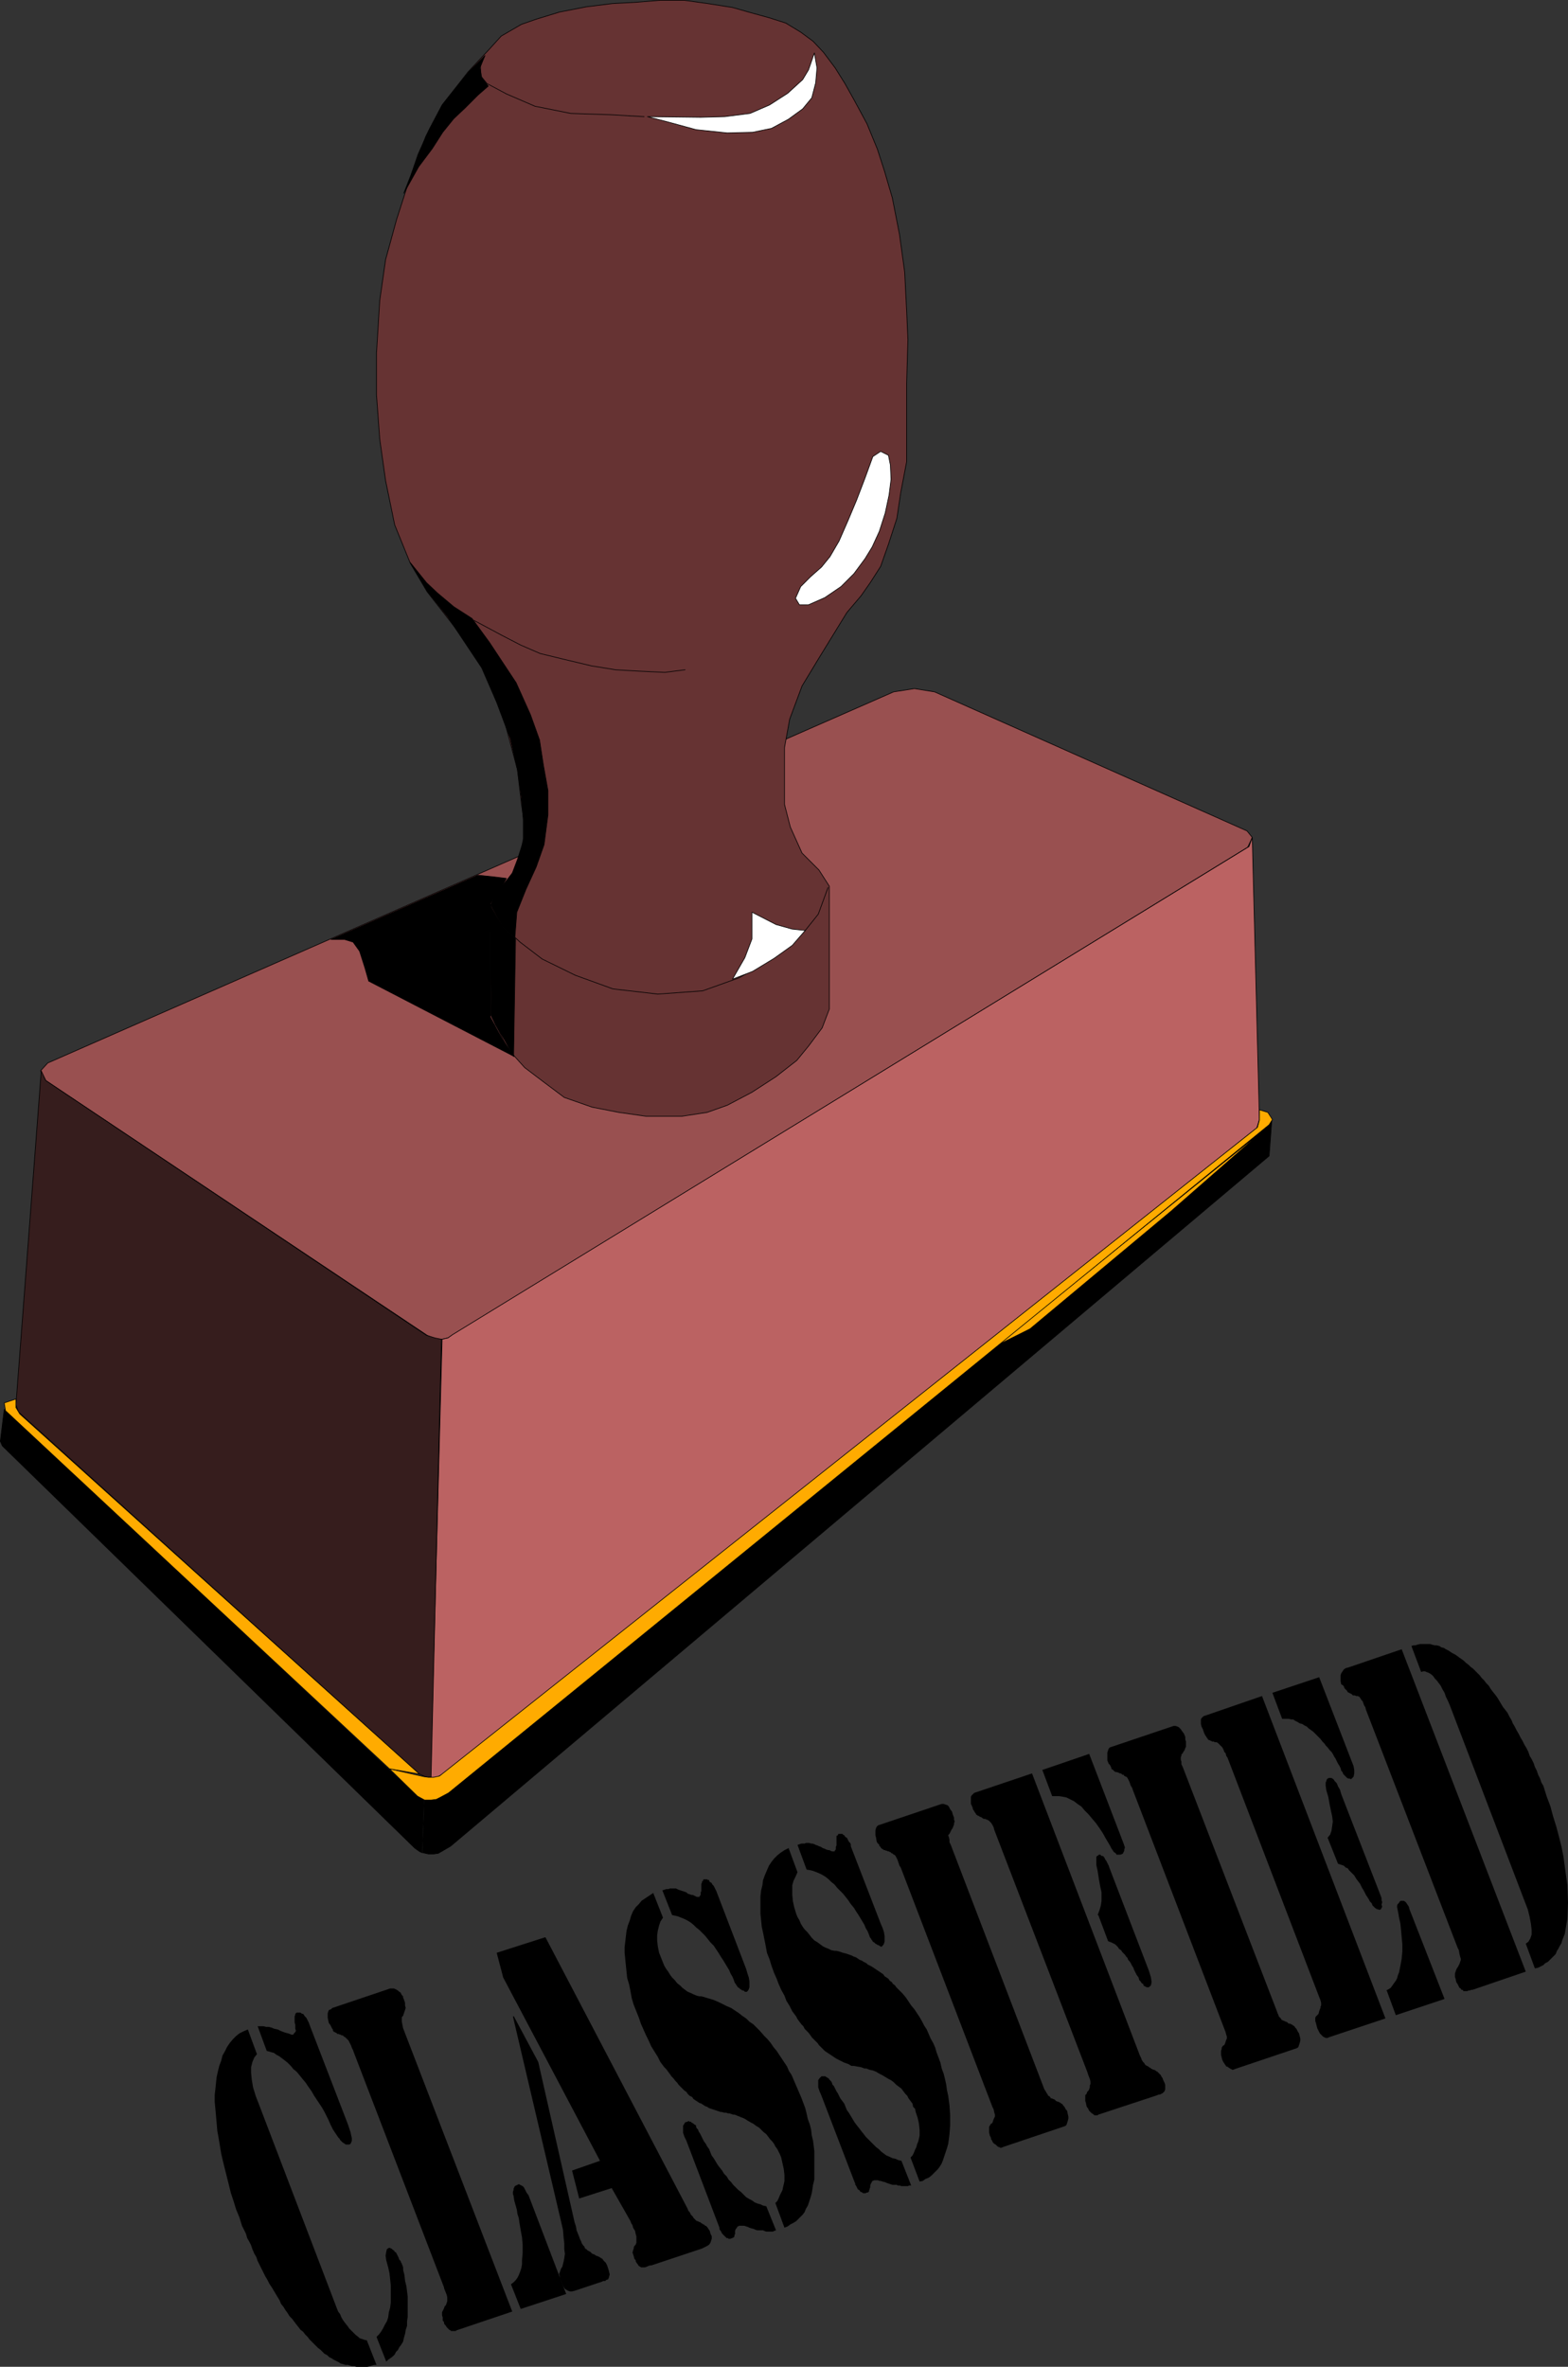 <?xml version="1.0" encoding="UTF-8" standalone="no"?>
<svg
   version="1.0"
   width="103.169mm"
   height="155.69mm"
   id="svg59"
   sodipodi:docname="Classified.wmf"
   xmlns:inkscape="http://www.inkscape.org/namespaces/inkscape"
   xmlns:sodipodi="http://sodipodi.sourceforge.net/DTD/sodipodi-0.dtd"
   xmlns="http://www.w3.org/2000/svg"
   xmlns:svg="http://www.w3.org/2000/svg">
  <rect width="100%" height="100%" fill="#333333" stroke="none"/>
  <sodipodi:namedview
     id="namedview59"
     pagecolor="#ffffff"
     bordercolor="#000000"
     borderopacity="0.25"
     inkscape:showpageshadow="2"
     inkscape:pageopacity="0.0"
     inkscape:pagecheckerboard="0"
     inkscape:deskcolor="#d1d1d1"
     inkscape:document-units="mm" />
  <defs
     id="defs1">
    <pattern
       id="WMFhbasepattern"
       patternUnits="userSpaceOnUse"
       width="6"
       height="6"
       x="0"
       y="0" />
  </defs>
  <path
     style="fill:#995050;fill-opacity:1;fill-rule:evenodd;stroke:none"
     d="m 222.228,172.014 5.17,-0.808 5.008,0.808 77.711,34.581 1.292,1.616 -1.131,2.424 -197.59,121.193 -1.292,0.808 -1.454,0.323 h -1.616 l -2.1,-0.97 -94.837,-63.344 -1.292,-2.424 1.777,-1.939 z"
     id="path1" />
  <path
     style="fill:none;stroke:#000000;stroke-width:0.162px;stroke-linecap:round;stroke-linejoin:round;stroke-miterlimit:4;stroke-dasharray:none;stroke-opacity:1"
     d="m 222.228,172.014 5.17,-0.808 5.008,0.808 77.711,34.581 1.292,1.616 -1.131,2.424 -197.59,121.193 -1.292,0.808 -1.454,0.323 h -1.616 l -2.1,-0.97 -94.837,-63.344 -1.292,-2.424 1.777,-1.939 210.354,-92.269 v 0"
     id="path2" />
  <path
     style="fill:#663333;fill-opacity:1;fill-rule:evenodd;stroke:none"
     d="m 129.653,199.807 -0.969,-8.403 -3.716,-13.897 -4.039,-9.857 -6.139,-9.534 -8.563,-10.988 -4.201,-7.11 -3.877,-9.534 -2.262,-10.988 -1.454,-10.342 -0.808,-10.988 V 87.825 l 0.808,-13.089 1.454,-10.18 2.747,-10.019 3.07,-9.534 4.201,-11.15 4.201,-7.918 6.301,-8.08 5.008,-5.333 3.231,-3.555 5.008,-2.909 3.716,-1.293 5.816,-1.778 6.624,-1.293 6.462,-0.808 5.978,-0.323 5.816,-0.485 h 6.139 l 5.816,0.808 6.139,0.97 4.524,1.293 4.685,1.293 4.039,1.293 3.716,2.262 3.07,2.262 2.585,2.747 2.908,3.878 2.423,3.878 2.262,4.04 3.231,5.979 2.585,6.302 1.777,5.494 1.939,6.625 1.777,9.049 1.292,9.372 0.485,9.534 0.323,7.272 -0.323,10.988 v 11.796 7.595 l -1.454,7.595 -0.969,6.464 -2.1,6.464 -1.939,5.494 -2.585,4.04 -2.262,3.232 -3.554,4.201 -6.947,11.311 -4.201,6.948 -3.07,8.241 -1.292,7.11 v 6.948 7.11 l 1.454,5.656 2.908,6.464 4.201,4.201 2.585,4.04 v 30.541 l -1.777,4.686 -3.393,4.525 -2.908,3.555 -5.17,4.04 -5.978,3.878 -6.139,3.232 -5.008,1.778 -6.301,0.97 h -8.886 l -6.786,-0.97 -6.624,-1.293 -6.947,-2.424 -5.17,-3.878 -4.685,-3.555 -4.201,-4.686 -2.747,-5.494 -1.454,-2.747 v -27.632 l 2.585,-4.201 2.908,-3.717 1.939,-5.171 1.131,-5.494 z"
     id="path3" />
  <path
     style="fill:none;stroke:#000000;stroke-width:0.162px;stroke-linecap:round;stroke-linejoin:round;stroke-miterlimit:4;stroke-dasharray:none;stroke-opacity:1"
     d="m 129.653,199.807 -0.969,-8.403 -3.716,-13.897 -4.039,-9.857 -6.139,-9.534 -8.563,-10.988 -4.201,-7.11 -3.877,-9.534 -2.262,-10.988 -1.454,-10.342 -0.808,-10.988 V 87.825 l 0.808,-13.089 1.454,-10.18 2.747,-10.019 3.07,-9.534 4.201,-11.15 4.201,-7.918 6.301,-8.08 5.008,-5.333 3.231,-3.555 5.008,-2.909 3.716,-1.293 5.816,-1.778 6.624,-1.293 6.462,-0.808 5.978,-0.323 5.816,-0.485 h 6.139 l 5.816,0.808 6.139,0.97 4.524,1.293 4.685,1.293 4.039,1.293 3.716,2.262 3.07,2.262 2.585,2.747 2.908,3.878 2.423,3.878 2.262,4.04 3.231,5.979 2.585,6.302 1.777,5.494 1.939,6.625 1.777,9.049 1.292,9.372 0.485,9.534 0.323,7.272 -0.323,10.988 v 11.796 7.595 l -1.454,7.595 -0.969,6.464 -2.1,6.464 -1.939,5.494 -2.585,4.04 -2.262,3.232 -3.554,4.201 -6.947,11.311 -4.201,6.948 -3.07,8.241 -1.292,7.11 v 6.948 7.11 l 1.454,5.656 2.908,6.464 4.201,4.201 2.585,4.04 v 30.541 l -1.777,4.686 -3.393,4.525 -2.908,3.555 -5.17,4.04 -5.978,3.878 -6.139,3.232 -5.008,1.778 -6.301,0.97 h -8.886 l -6.786,-0.97 -6.624,-1.293 -6.947,-2.424 -5.17,-3.878 -4.685,-3.555 -4.201,-4.686 -2.747,-5.494 -1.454,-2.747 v -27.632 l 2.585,-4.201 2.908,-3.717 1.939,-5.171 1.131,-5.494 -0.969,-6.464 v 0"
     id="path4" />
  <path
     style="fill:#bb6262;fill-opacity:1;fill-rule:evenodd;stroke:none"
     d="m 109.943,332.958 1.454,-0.323 1.131,-0.808 198.075,-121.355 0.808,-2.262 1.777,70.131 -0.646,2.101 -202.437,160.622 -1.454,0.808 -1.616,0.323 2.908,-109.236 z"
     id="path5" />
  <path
     style="fill:none;stroke:#000000;stroke-width:0.162px;stroke-linecap:round;stroke-linejoin:round;stroke-miterlimit:4;stroke-dasharray:none;stroke-opacity:1"
     d="m 109.943,332.958 1.454,-0.323 1.131,-0.808 198.075,-121.355 0.808,-2.262 1.777,70.131 -0.646,2.101 -202.437,160.622 -1.454,0.808 -1.616,0.323 2.908,-109.236 v 0"
     id="path6" />
  <path
     style="fill:#361d1d;fill-opacity:1;fill-rule:evenodd;stroke:none"
     d="m 10.259,266.221 1.131,2.424 94.675,63.344 2.1,0.646 1.616,0.323 -2.585,108.912 -1.454,-0.162 -1.454,-0.646 -99.684,-90.006 -0.646,-1.778 6.301,-83.058 z"
     id="path7" />
  <path
     style="fill:none;stroke:#000000;stroke-width:0.162px;stroke-linecap:round;stroke-linejoin:round;stroke-miterlimit:4;stroke-dasharray:none;stroke-opacity:1"
     d="m 10.259,266.221 1.131,2.424 94.675,63.344 2.1,0.646 1.616,0.323 -2.585,108.912 -1.454,-0.162 -1.454,-0.646 -99.684,-90.006 -0.646,-1.778 6.301,-83.058 v 0"
     id="path8" />
  <path
     style="fill:#000000;fill-opacity:1;fill-rule:evenodd;stroke:none"
     d="m 104.934,460.615 0.485,-13.412 -1.292,-0.323 -103.076,-96.47 -0.969,7.918 0.485,1.131 102.592,100.025 1.131,0.808 z"
     id="path9" />
  <path
     style="fill:none;stroke:#000000;stroke-width:0.162px;stroke-linecap:round;stroke-linejoin:round;stroke-miterlimit:4;stroke-dasharray:none;stroke-opacity:1"
     d="m 104.934,460.615 0.485,-13.412 -1.292,-0.323 -103.076,-96.47 -0.969,7.918 0.485,1.131 102.592,100.025 1.131,0.808 0.646,0.323 v 0"
     id="path10" />
  <path
     style="fill:#000000;fill-opacity:1;fill-rule:evenodd;stroke:none"
     d="m 105.096,460.615 1.454,0.323 h 1.292 l 1.131,-0.162 1.131,-0.646 1.939,-1.131 203.568,-171.61 0.646,-8.726 -0.646,0.808 -204.214,166.277 -1.939,1.131 -0.969,0.323 -1.292,0.323 -1.616,-0.323 -0.485,13.412 z"
     id="path11" />
  <path
     style="fill:none;stroke:#000000;stroke-width:0.162px;stroke-linecap:round;stroke-linejoin:round;stroke-miterlimit:4;stroke-dasharray:none;stroke-opacity:1"
     d="m 105.096,460.615 1.454,0.323 h 1.292 l 1.131,-0.162 1.131,-0.646 1.939,-1.131 203.568,-171.61 0.646,-8.726 -0.646,0.808 -204.214,166.277 -1.939,1.131 -0.969,0.323 -1.292,0.323 -1.616,-0.323 -0.485,13.412 v 0"
     id="path12" />
  <path
     style="fill:#ffab00;fill-opacity:1;fill-rule:evenodd;stroke:none"
     d="m 248.078,334.413 66.24,-53.487 -23.103,20.199 -35.059,29.248 -8.078,4.04 z"
     id="path13" />
  <path
     style="fill:none;stroke:#000000;stroke-width:0.162px;stroke-linecap:round;stroke-linejoin:round;stroke-miterlimit:4;stroke-dasharray:none;stroke-opacity:1"
     d="m 248.078,334.413 66.24,-53.487 -23.103,20.199 -35.059,29.248 -8.078,4.04 v 0"
     id="path14" />
  <path
     style="fill:#ffab00;fill-opacity:1;fill-rule:evenodd;stroke:none"
     d="m 315.288,276.563 1.131,1.778 -0.808,1.293 -204.053,166.116 -2.1,1.131 -0.969,0.485 -1.292,0.162 h -1.616 l -1.777,-0.97 -6.947,-6.787 8.563,1.939 1.131,0.162 h 1.292 l 1.454,-0.323 203.406,-161.268 0.485,-1.778 v -2.585 l 2.1,0.646 z"
     id="path15" />
  <path
     style="fill:none;stroke:#000000;stroke-width:0.162px;stroke-linecap:round;stroke-linejoin:round;stroke-miterlimit:4;stroke-dasharray:none;stroke-opacity:1"
     d="m 315.288,276.563 1.131,1.778 -0.808,1.293 -204.053,166.116 -2.1,1.131 -0.969,0.485 -1.292,0.162 h -1.616 l -1.777,-0.97 -6.947,-6.787 8.563,1.939 1.131,0.162 h 1.292 l 1.454,-0.323 203.406,-161.268 0.485,-1.778 v -2.585 l 2.1,0.646 v 0"
     id="path16" />
  <path
     style="fill:#ffab00;fill-opacity:1;fill-rule:evenodd;stroke:none"
     d="m 96.856,439.77 -95.483,-89.037 -0.323,-1.939 2.908,-0.97 v 2.101 l 0.969,1.616 99.361,89.521 z"
     id="path17" />
  <path
     style="fill:none;stroke:#000000;stroke-width:0.162px;stroke-linecap:round;stroke-linejoin:round;stroke-miterlimit:4;stroke-dasharray:none;stroke-opacity:1"
     d="m 96.856,439.77 -95.483,-89.037 -0.323,-1.939 2.908,-0.97 v 2.101 l 0.969,1.616 99.361,89.521 -7.432,-1.293 v 0"
     id="path18" />
  <path
     style="fill:#ffffff;fill-opacity:1;fill-rule:evenodd;stroke:none"
     d="m 202.518,13.17 -1.454,4.201 -1.454,2.424 -3.716,3.393 -4.524,2.909 -4.847,2.101 -6.301,0.808 -5.978,0.162 -13.248,-0.162 5.008,1.293 7.109,1.939 7.755,0.808 6.301,-0.162 4.685,-0.97 4.201,-2.262 3.554,-2.585 2.262,-2.747 0.969,-3.717 0.323,-3.717 -0.646,-3.717 z"
     id="path19" />
  <path
     style="fill:none;stroke:#000000;stroke-width:0.162px;stroke-linecap:round;stroke-linejoin:round;stroke-miterlimit:4;stroke-dasharray:none;stroke-opacity:1"
     d="m 202.518,13.17 -1.454,4.201 -1.454,2.424 -3.716,3.393 -4.524,2.909 -4.847,2.101 -6.301,0.808 -5.978,0.162 -13.248,-0.162 5.008,1.293 7.109,1.939 7.755,0.808 6.301,-0.162 4.685,-0.97 4.201,-2.262 3.554,-2.585 2.262,-2.747 0.969,-3.717 0.323,-3.717 -0.646,-3.717 v 0"
     id="path20" />
  <path
     style="fill:none;stroke:#000000;stroke-width:0.162px;stroke-linecap:round;stroke-linejoin:round;stroke-miterlimit:4;stroke-dasharray:none;stroke-opacity:1"
     d="m 160.189,29.006 -8.401,-0.485 -9.855,-0.323 -8.886,-1.778 -7.109,-3.07 -4.847,-2.585 -1.454,-1.778 -0.162,-2.424 0.808,-2.424"
     id="path21" />
  <path
     style="fill:#ffffff;fill-opacity:1;fill-rule:evenodd;stroke:none"
     d="m 218.997,112.225 -1.939,1.293 -1.939,5.333 -2.1,5.494 -2.1,5.009 -2.262,5.171 -2.262,3.878 -2.1,2.585 -2.747,2.424 -2.423,2.424 -1.292,2.909 0.969,1.616 h 2.262 l 4.039,-1.778 4.039,-2.747 3.231,-3.232 2.747,-3.717 1.777,-2.909 1.777,-3.878 1.454,-4.525 0.969,-4.525 0.485,-3.878 -0.162,-3.555 -0.485,-2.424 -1.939,-0.97 z"
     id="path22" />
  <path
     style="fill:none;stroke:#000000;stroke-width:0.162px;stroke-linecap:round;stroke-linejoin:round;stroke-miterlimit:4;stroke-dasharray:none;stroke-opacity:1"
     d="m 218.997,112.225 -1.939,1.293 -1.939,5.333 -2.1,5.494 -2.1,5.009 -2.262,5.171 -2.262,3.878 -2.1,2.585 -2.747,2.424 -2.423,2.424 -1.292,2.909 0.969,1.616 h 2.262 l 4.039,-1.778 4.039,-2.747 3.231,-3.232 2.747,-3.717 1.777,-2.909 1.777,-3.878 1.454,-4.525 0.969,-4.525 0.485,-3.878 -0.162,-3.555 -0.485,-2.424 -1.939,-0.97 v 0"
     id="path23" />
  <path
     style="fill:none;stroke:#000000;stroke-width:0.162px;stroke-linecap:round;stroke-linejoin:round;stroke-miterlimit:4;stroke-dasharray:none;stroke-opacity:1"
     d="m 170.367,166.52 -5.008,0.646 -6.786,-0.323 -5.493,-0.323 -5.978,-0.97 -6.786,-1.616 -5.978,-1.454 -4.847,-2.101 -4.685,-2.424 -6.947,-3.717"
     id="path24" />
  <path
     style="fill:none;stroke:#000000;stroke-width:0.162px;stroke-linecap:round;stroke-linejoin:round;stroke-miterlimit:4;stroke-dasharray:none;stroke-opacity:1"
     d="m 121.898,224.854 3.393,5.656 4.039,3.717 5.493,4.201 8.24,4.04 9.371,3.393 11.148,1.293 11.148,-0.808 9.047,-3.232 7.432,-4.201 5.332,-3.717 3.716,-3.878 3.231,-4.04 2.423,-6.625"
     id="path25" />
  <path
     style="fill:#ffffff;fill-opacity:1;fill-rule:evenodd;stroke:none"
     d="m 200.094,231.318 -3.07,-0.323 -4.039,-1.131 -5.978,-3.07 v 6.625 l -1.777,4.686 -3.07,5.332 5.008,-1.939 5.332,-3.232 4.524,-3.232 3.231,-3.717 v 0 z"
     id="path26" />
  <path
     style="fill:none;stroke:#000000;stroke-width:0.162px;stroke-linecap:round;stroke-linejoin:round;stroke-miterlimit:4;stroke-dasharray:none;stroke-opacity:1"
     d="m 200.094,231.318 -3.07,-0.323 -4.039,-1.131 -5.978,-3.07 v 6.625 l -1.777,4.686 -3.07,5.332 5.008,-1.939 5.332,-3.232 4.524,-3.232 3.231,-3.717 v 0"
     id="path27" />
  <path
     style="fill:#000000;fill-opacity:1;fill-rule:evenodd;stroke:none"
     d="m 133.369,215.482 -2.585,5.656 -2.262,5.656 -0.485,6.302 -3.07,-2.747 -2.908,-5.494 1.454,-2.747 3.877,-5.009 1.292,-3.393 1.454,-4.525 v -5.333 l -0.485,-5.656 -0.969,-6.787 -1.777,-7.756 -3.393,-9.049 -3.716,-8.564 -8.401,-12.604 -5.17,-6.464 -4.201,-7.11 4.039,5.009 2.747,2.585 4.039,3.393 4.524,2.909 4.362,5.979 6.624,10.019 3.554,7.918 2.262,6.302 0.969,6.302 1.131,6.302 v 5.979 l -0.969,7.433 z"
     id="path28" />
  <path
     style="fill:none;stroke:#000000;stroke-width:0.162px;stroke-linecap:round;stroke-linejoin:round;stroke-miterlimit:4;stroke-dasharray:none;stroke-opacity:1"
     d="m 133.369,215.482 -2.585,5.656 -2.262,5.656 -0.485,6.302 -3.07,-2.747 -2.908,-5.494 1.454,-2.747 3.877,-5.009 1.292,-3.393 1.454,-4.525 v -5.333 l -0.485,-5.656 -0.969,-6.787 -1.777,-7.756 -3.393,-9.049 -3.716,-8.564 -8.401,-12.604 -5.17,-6.464 -4.201,-7.11 4.039,5.009 2.747,2.585 4.039,3.393 4.524,2.909 4.362,5.979 6.624,10.019 3.554,7.918 2.262,6.302 0.969,6.302 1.131,6.302 v 5.979 l -0.969,7.433 -1.939,5.494 v 0"
     id="path29" />
  <path
     style="fill:#000000;fill-opacity:1;fill-rule:evenodd;stroke:none"
     d="m 118.829,217.582 4.524,0.485 2.585,0.323 -1.777,3.232 -2.262,3.07 v 28.117 l 3.07,5.656 2.908,4.201 -36.19,-18.745 -0.969,-3.393 -1.292,-4.04 -1.616,-2.262 -2.1,-0.646 h -3.393 z"
     id="path30" />
  <path
     style="fill:none;stroke:#000000;stroke-width:0.162px;stroke-linecap:round;stroke-linejoin:round;stroke-miterlimit:4;stroke-dasharray:none;stroke-opacity:1"
     d="m 118.829,217.582 4.524,0.485 2.585,0.323 -1.777,3.232 -2.262,3.07 v 28.117 l 3.07,5.656 2.908,4.201 -36.19,-18.745 -0.969,-3.393 -1.292,-4.04 -1.616,-2.262 -2.1,-0.646 h -3.393 l 36.513,-15.998 v 0"
     id="path31" />
  <path
     style="fill:#000000;fill-opacity:1;fill-rule:evenodd;stroke:none"
     d="m 122.222,252.486 0.969,2.262 2.262,3.717 2.262,4.201 0.485,-29.248 -3.231,-3.07 -3.07,-5.171 z"
     id="path32" />
  <path
     style="fill:none;stroke:#000000;stroke-width:0.162px;stroke-linecap:round;stroke-linejoin:round;stroke-miterlimit:4;stroke-dasharray:none;stroke-opacity:1"
     d="m 122.222,252.486 0.969,2.262 2.262,3.717 2.262,4.201 0.485,-29.248 -3.231,-3.07 -3.07,-5.171 0.323,27.309 v 0"
     id="path33" />
  <path
     style="fill:#000000;fill-opacity:1;fill-rule:evenodd;stroke:none"
     d="m 112.528,22.865 -2.585,3.232 -3.231,6.14 -2.747,6.14 -1.777,5.171 -1.777,4.525 3.716,-6.625 3.393,-4.525 2.585,-4.04 2.747,-3.393 2.747,-2.585 3.231,-3.232 2.585,-2.262 -1.616,-2.101 -0.485,-2.424 1.292,-3.07 -3.877,3.878 -4.201,5.171 z"
     id="path34" />
  <path
     style="fill:none;stroke:#000000;stroke-width:0.162px;stroke-linecap:round;stroke-linejoin:round;stroke-miterlimit:4;stroke-dasharray:none;stroke-opacity:1"
     d="m 112.528,22.865 -2.585,3.232 -3.231,6.14 -2.747,6.14 -1.777,5.171 -1.777,4.525 3.716,-6.625 3.393,-4.525 2.585,-4.04 2.747,-3.393 2.747,-2.585 3.231,-3.232 2.585,-2.262 -1.616,-2.101 -0.485,-2.424 1.292,-3.07 -3.877,3.878 -4.201,5.171 v 0"
     id="path35" />
  <path
     style="fill:#000000;fill-opacity:1;fill-rule:evenodd;stroke:none"
     d="m 348.57,410.037 30.858,80.149 -13.248,4.525 h -0.323 l -0.323,0.162 h -0.323 l -0.323,0.162 h -0.162 -0.323 -0.162 -0.323 l -0.162,-0.323 h -0.323 l -0.162,-0.323 -0.323,-0.162 -0.162,-0.323 -0.162,-0.323 -0.162,-0.323 -0.323,-0.485 -0.162,-0.808 -0.162,-0.485 v -0.485 -0.323 l 0.162,-0.485 0.162,-0.485 0.162,-0.323 0.323,-0.485 0.162,-0.323 0.162,-0.323 0.162,-0.485 0.162,-0.485 v -0.323 l -0.162,-0.485 -0.162,-0.646 -0.162,-0.97 -0.323,-0.646 -22.78,-59.142 -0.162,-0.646 -0.323,-0.485 -0.162,-0.485 -0.162,-0.485 -0.323,-0.323 -0.162,-0.323 -0.162,-0.162 -0.162,-0.323 v 0 h -0.162 l -0.162,-0.162 h -0.323 -0.162 l -0.323,-0.162 h -0.162 -0.323 l -0.323,-0.323 -0.323,-0.162 -0.323,-0.162 -0.323,-0.162 -0.162,-0.323 -0.323,-0.323 -0.323,-0.323 -0.162,-0.485 v 0 l -0.162,-0.162 -0.162,-0.162 -0.323,-0.162 -0.162,-0.808 v -0.808 -0.646 l 0.162,-0.485 0.323,-0.485 0.323,-0.485 0.485,-0.323 0.646,-0.162 z"
     id="path36" />
  <path
     style="fill:#000000;fill-opacity:1;fill-rule:evenodd;stroke:none"
     d="m 350.993,409.229 0.485,-0.162 h 0.485 l 0.485,-0.162 0.646,-0.162 h 0.485 0.485 0.485 0.646 0.485 l 0.485,0.162 0.646,0.162 h 0.485 l 0.646,0.162 0.485,0.323 0.646,0.162 0.485,0.323 0.646,0.323 0.485,0.323 0.485,0.323 0.646,0.323 0.485,0.323 0.646,0.485 0.485,0.323 0.646,0.485 0.485,0.485 0.646,0.485 0.485,0.485 0.646,0.485 0.485,0.485 0.646,0.646 0.485,0.485 0.485,0.646 0.646,0.646 0.485,0.646 0.646,0.646 0.485,0.808 0.485,0.646 0.646,0.808 0.485,0.646 0.485,0.808 0.485,0.808 0.485,0.808 0.646,0.808 0.485,0.646 0.485,0.97 0.485,0.808 0.323,0.808 0.485,0.808 0.485,0.97 0.485,0.808 0.485,0.97 0.485,0.808 0.485,0.97 0.485,0.808 0.485,0.97 0.323,0.97 0.485,0.808 0.485,0.97 0.323,0.97 0.485,0.97 0.323,0.97 0.485,0.97 0.323,0.97 0.485,0.808 0.808,2.585 0.969,2.585 0.646,2.424 0.808,2.585 0.646,2.424 0.646,2.585 0.485,2.424 0.323,2.424 0.646,4.686 0.162,4.363 -0.162,4.04 -0.646,3.717 -0.323,0.808 -0.323,0.808 -0.162,0.646 -0.485,0.808 -0.323,0.646 -0.323,0.485 -0.323,0.808 -0.485,0.485 -0.485,0.485 -0.485,0.485 -0.485,0.485 -0.646,0.323 -0.485,0.485 -0.646,0.323 -0.646,0.323 -0.808,0.162 -2.262,-6.14 0.646,-0.485 0.485,-0.808 0.323,-0.97 v -1.131 l -0.162,-1.454 -0.323,-1.778 -0.485,-1.939 -0.808,-2.101 -18.58,-48.639 -0.485,-1.131 -0.485,-0.97 -0.323,-0.97 -0.485,-0.808 -0.485,-0.97 -0.485,-0.646 -0.485,-0.646 -0.485,-0.485 -0.323,-0.485 -0.485,-0.485 -0.485,-0.323 -0.323,-0.162 -0.485,-0.162 -0.323,-0.162 h -0.485 l -0.485,0.162 -2.423,-6.464 z"
     id="path37" />
  <path
     style="fill:#000000;fill-opacity:1;fill-rule:evenodd;stroke:none"
     d="m 313.834,421.672 30.697,80.149 -14.056,4.686 -0.323,0.162 H 329.667 l -0.323,-0.162 -0.323,-0.162 -0.323,-0.323 -0.485,-0.485 -0.323,-0.646 -0.323,-0.646 -0.162,-0.646 -0.162,-0.646 -0.162,-0.485 v -0.485 -0.323 l 0.162,-0.323 0.323,-0.323 0.323,-0.323 0.162,-0.646 0.162,-0.485 0.162,-0.323 v -0.323 l 0.162,-0.323 v -0.646 l -0.162,-0.646 -0.323,-0.808 -22.78,-59.466 -0.323,-0.485 -0.162,-0.646 -0.323,-0.323 -0.162,-0.485 -0.162,-0.323 -0.162,-0.323 -0.323,-0.323 -0.162,-0.162 -0.162,-0.162 -0.162,-0.162 -0.162,-0.162 -0.162,-0.162 -0.323,-0.162 h -0.162 -0.323 l -0.162,-0.162 h -0.162 -0.323 l -0.162,-0.162 h -0.162 l -0.162,-0.162 h -0.162 l -0.323,-0.162 v 0 l -0.162,-0.323 -0.162,-0.162 -0.162,-0.323 -0.162,-0.162 -0.162,-0.323 -0.162,-0.323 -0.162,-0.485 -0.162,-0.485 -0.323,-0.646 -0.162,-0.646 v -0.485 -0.646 l 0.162,-0.323 0.323,-0.323 0.162,-0.162 0.485,-0.162 z"
     id="path38" />
  <path
     style="fill:#000000;fill-opacity:1;fill-rule:evenodd;stroke:none"
     d="m 344.692,494.873 0.646,-0.323 0.485,-0.323 0.485,-0.646 0.323,-0.485 0.485,-0.646 0.323,-0.646 0.162,-0.646 0.323,-0.808 0.323,-1.616 0.323,-1.778 0.162,-1.778 v -1.778 l -0.162,-1.778 -0.162,-1.778 -0.162,-1.616 -0.323,-1.454 -0.162,-0.97 -0.162,-0.808 -0.162,-0.808 v -0.485 l 0.162,-0.323 0.323,-0.323 0.162,-0.323 0.323,-0.162 h 0.323 0.323 l 0.323,0.162 0.323,0.323 0.323,0.485 0.323,0.485 0.162,0.646 0.323,0.808 8.401,21.492 -12.117,4.04 -2.262,-6.14 v 0 z"
     id="path39" />
  <path
     style="fill:#000000;fill-opacity:1;fill-rule:evenodd;stroke:none"
     d="m 316.419,420.864 11.632,-3.878 8.563,22.138 0.162,0.97 v 0.808 l -0.162,0.808 -0.646,0.646 -0.323,-0.162 h -0.323 l -0.323,-0.162 -0.323,-0.323 -0.323,-0.323 -0.323,-0.323 -0.162,-0.485 -0.323,-0.323 -0.162,-0.646 -0.323,-0.646 -0.323,-0.485 -0.323,-0.646 -0.323,-0.646 -0.323,-0.485 -0.323,-0.646 -0.323,-0.485 -0.485,-0.485 -0.485,-0.646 -0.485,-0.485 -0.323,-0.485 -0.485,-0.485 -0.485,-0.646 -0.485,-0.485 -0.485,-0.485 -0.485,-0.485 -0.323,-0.323 -0.646,-0.485 -0.485,-0.323 -0.485,-0.485 -0.646,-0.323 -0.485,-0.323 -0.646,-0.162 -0.485,-0.323 -0.646,-0.323 -0.485,-0.323 h -0.485 l -0.646,-0.162 h -0.485 -0.485 -0.646 l -2.423,-6.464 z"
     id="path40" />
  <path
     style="fill:#000000;fill-opacity:1;fill-rule:evenodd;stroke:none"
     d="m 330.152,456.899 0.646,-0.808 0.323,-0.97 0.162,-1.131 0.162,-1.131 -0.162,-1.293 -0.323,-1.454 -0.323,-1.616 -0.323,-1.778 -0.485,-1.616 -0.162,-1.131 v -0.808 l 0.162,-0.323 v -0.162 l 0.162,-0.323 0.162,-0.162 0.323,-0.162 h 0.323 0.323 l 0.485,0.323 0.323,0.485 0.485,0.485 0.323,0.808 0.485,0.808 0.323,1.131 9.855,25.37 0.162,0.485 v 0.485 l 0.162,0.485 -0.162,0.646 0.162,0.485 -0.162,0.323 -0.162,0.323 -0.323,0.162 -0.485,-0.162 h -0.162 l -0.485,-0.323 -0.323,-0.323 -0.323,-0.323 -0.162,-0.485 -0.485,-0.485 -0.323,-0.646 -0.646,-0.97 -0.485,-0.97 -0.485,-0.808 -0.485,-0.97 -0.485,-0.646 -0.485,-0.646 -0.485,-0.808 -0.485,-0.485 -0.323,-0.323 -0.485,-0.485 -0.323,-0.485 -0.485,-0.162 -0.485,-0.485 -0.485,-0.162 -0.485,-0.162 -0.485,-0.162 z"
     id="path41" />
  <path
     style="fill:#000000;fill-opacity:1;fill-rule:evenodd;stroke:none"
     d="m 304.463,504.407 -22.78,-59.466 -0.162,-0.485 -0.323,-0.485 -0.162,-0.485 -0.162,-0.485 -0.162,-0.323 -0.162,-0.323 -0.162,-0.323 -0.323,-0.323 h -0.162 l -0.162,-0.162 h -0.162 l -0.162,-0.323 h -0.323 l -0.162,-0.162 -0.162,-0.162 h -0.323 l -0.162,-0.162 h -0.162 l -0.323,-0.162 h -0.162 -0.162 l -0.323,-0.162 v 0 l -0.162,-0.162 -0.162,-0.162 -0.162,-0.162 h -0.162 l -0.162,-0.323 v -0.162 l -0.162,-0.323 -0.162,-0.323 -0.323,-0.323 -0.323,-0.808 v -0.808 -0.646 -0.485 l 0.162,-0.485 0.162,-0.485 0.323,-0.323 0.485,-0.162 14.864,-5.009 0.485,-0.162 h 0.485 l 0.485,0.162 0.323,0.162 0.485,0.485 0.323,0.485 0.485,0.646 0.323,0.808 v 0.646 l 0.162,0.485 v 0.485 0.485 0.323 l -0.162,0.323 -0.162,0.485 -0.323,0.485 -0.162,0.323 -0.323,0.323 v 0.323 l -0.162,0.323 v 0.646 l 0.162,0.485 v 0.646 l 0.323,0.646 23.426,60.758 0.162,0.485 0.162,0.323 0.162,0.485 0.323,0.323 0.162,0.162 0.162,0.323 0.323,0.162 0.323,0.162 h 0.162 l 0.162,0.162 h 0.162 l 0.323,0.162 0.162,0.162 0.162,0.162 h 0.323 l 0.323,0.162 0.323,0.162 0.162,0.162 0.323,0.162 0.162,0.323 0.323,0.323 0.162,0.323 0.162,0.323 0.323,0.485 0.162,0.646 0.162,0.646 v 0.485 l -0.162,0.646 -0.162,0.485 -0.162,0.485 -0.162,0.162 -0.323,0.162 -15.348,5.171 -0.323,0.162 h -0.162 -0.162 l -0.162,-0.162 h -0.162 l -0.162,-0.162 -0.323,-0.162 -0.162,-0.162 -0.323,-0.162 h -0.162 l -0.162,-0.323 -0.162,-0.162 -0.162,-0.323 -0.162,-0.162 -0.162,-0.323 -0.162,-0.323 -0.162,-0.646 -0.162,-0.646 v -0.646 -0.323 l 0.162,-0.485 v -0.323 l 0.323,-0.485 0.323,-0.162 0.162,-0.323 0.162,-0.485 0.162,-0.485 0.162,-0.323 v -0.485 l -0.162,-0.485 -0.162,-0.646 z"
     id="path42" />
  <path
     style="fill:#000000;fill-opacity:1;fill-rule:evenodd;stroke:none"
     d="m 256.641,440.901 26.819,70.131 0.323,0.646 0.162,0.485 0.323,0.485 0.323,0.323 0.162,0.323 0.162,0.162 0.323,0.162 0.323,0.162 0.162,0.162 0.323,0.162 0.162,0.162 0.323,0.162 0.323,0.162 h 0.162 l 0.323,0.162 0.162,0.162 0.323,0.162 0.323,0.323 0.162,0.162 0.323,0.323 0.162,0.323 0.323,0.485 0.162,0.485 0.323,0.646 0.162,0.485 v 0.485 0.646 l -0.162,0.485 -0.162,0.162 -0.162,0.162 -0.162,0.162 -0.323,0.162 -0.323,0.162 h -0.323 l -0.323,0.162 -0.485,0.162 -14.217,4.686 -0.162,0.162 h -0.162 -0.162 -0.162 -0.162 -0.162 l -0.162,-0.162 -0.162,-0.162 -0.323,-0.162 -0.162,-0.162 -0.323,-0.323 -0.162,-0.162 -0.162,-0.323 -0.162,-0.323 -0.162,-0.162 -0.162,-0.323 -0.162,-0.808 -0.162,-0.485 v -0.646 -0.485 -0.323 l 0.323,-0.323 0.162,-0.485 0.323,-0.323 0.162,-0.323 0.162,-0.485 v -0.485 l 0.162,-0.323 v -0.646 l -0.162,-0.646 -0.323,-0.808 -0.323,-0.97 -23.103,-60.112 -0.162,-0.646 -0.323,-0.646 -0.323,-0.485 -0.323,-0.323 -0.162,-0.162 -0.162,-0.162 h -0.162 l -0.162,-0.162 h -0.162 l -0.323,-0.162 v 0 h -0.323 l -0.323,-0.162 -0.162,-0.162 -0.323,-0.162 h -0.162 l -0.162,-0.162 -0.323,-0.162 h -0.162 v -0.162 h -0.162 l -0.162,-0.162 -0.162,-0.323 -0.162,-0.162 -0.162,-0.323 -0.323,-0.485 v -0.162 l -0.162,-0.485 -0.323,-0.646 v -0.646 -0.646 -0.485 l 0.162,-0.323 0.323,-0.323 0.323,-0.323 0.485,-0.162 13.894,-4.686 z"
     id="path43" />
  <path
     style="fill:#000000;fill-opacity:1;fill-rule:evenodd;stroke:none"
     d="m 259.064,440.093 11.794,-4.04 8.563,22.3 0.162,0.485 0.162,0.485 -0.162,0.485 v 0.323 l -0.162,0.323 -0.162,0.323 -0.162,0.162 -0.485,0.162 h -0.323 -0.162 -0.485 l -0.162,-0.323 -0.485,-0.323 -0.323,-0.485 -0.323,-0.485 -0.323,-0.646 -0.969,-1.616 -0.808,-1.454 -0.969,-1.454 -0.808,-1.131 -0.969,-1.131 -0.808,-0.97 -0.969,-0.97 -0.808,-0.97 -0.969,-0.646 -0.808,-0.646 -0.969,-0.485 -0.969,-0.485 -0.808,-0.162 -0.969,-0.162 h -0.969 -0.808 l -2.423,-6.464 v 0 z"
     id="path44" />
  <path
     style="fill:#000000;fill-opacity:1;fill-rule:evenodd;stroke:none"
     d="m 272.959,476.128 0.485,-1.293 0.323,-1.131 0.162,-1.131 v -1.131 -0.97 l -0.323,-1.454 -0.323,-1.778 -0.323,-2.101 -0.323,-1.454 v -1.293 -0.808 l 0.485,-0.323 0.162,-0.162 h 0.162 0.162 l 0.162,0.162 0.162,0.162 h 0.323 l 0.162,0.162 0.162,0.162 0.162,0.323 0.162,0.323 0.162,0.162 0.162,0.323 0.162,0.323 0.162,0.323 0.162,0.323 0.162,0.485 9.855,25.693 0.485,1.616 0.162,1.131 -0.162,0.808 -0.485,0.485 h -0.162 -0.162 v 0 h -0.323 l -0.162,-0.162 h -0.162 l -0.162,-0.162 h -0.162 l -0.162,-0.485 -0.323,-0.162 -0.323,-0.485 -0.323,-0.323 -0.162,-0.646 -0.485,-0.646 -0.323,-0.646 -0.323,-0.646 -0.162,-0.485 -0.323,-0.485 -0.323,-0.646 -0.323,-0.485 -0.323,-0.323 -0.162,-0.485 -0.323,-0.323 -0.323,-0.485 -0.323,-0.323 -0.323,-0.323 -0.323,-0.485 -0.485,-0.323 -0.323,-0.485 -0.323,-0.323 -0.323,-0.323 -0.323,-0.162 -0.323,-0.162 -0.323,-0.162 -0.485,-0.162 -0.323,-0.162 -2.423,-6.464 v 0 z"
     id="path45" />
  <path
     style="fill:#000000;fill-opacity:1;fill-rule:evenodd;stroke:none"
     d="m 246.786,523.798 -22.78,-59.466 -0.323,-0.485 -0.162,-0.485 -0.162,-0.485 -0.162,-0.485 -0.162,-0.323 -0.162,-0.323 -0.162,-0.323 -0.323,-0.323 h -0.162 l -0.162,-0.162 -0.162,-0.162 h -0.162 l -0.323,-0.323 h -0.162 l -0.162,-0.162 h -0.323 l -0.162,-0.162 h -0.323 l -0.162,-0.162 h -0.162 -0.162 l -0.162,-0.162 -0.323,-0.162 v 0 l -0.162,-0.162 -0.162,-0.162 v -0.162 l -0.323,-0.162 v -0.323 l -0.162,-0.162 -0.323,-0.323 -0.162,-0.323 -0.162,-0.97 -0.162,-0.646 v -0.646 -0.485 l 0.162,-0.646 0.162,-0.323 0.323,-0.323 0.485,-0.162 14.864,-5.009 0.485,-0.162 h 0.485 l 0.485,0.162 0.485,0.162 0.323,0.323 0.323,0.646 0.485,0.646 0.162,0.646 0.323,0.808 v 0.485 l 0.162,0.485 -0.162,0.485 v 0.323 l -0.162,0.323 -0.162,0.485 -0.323,0.485 -0.162,0.323 -0.162,0.323 -0.162,0.323 -0.323,0.323 0.162,0.485 0.162,0.646 v 0.646 l 0.323,0.646 23.265,60.758 0.323,0.485 0.162,0.323 0.323,0.485 0.162,0.323 0.323,0.162 0.162,0.162 0.162,0.323 h 0.323 l 0.162,0.162 h 0.162 l 0.323,0.162 0.162,0.162 0.162,0.162 0.323,0.162 h 0.162 l 0.323,0.162 0.323,0.162 0.162,0.162 0.323,0.162 0.162,0.323 0.323,0.323 0.162,0.323 0.162,0.323 0.323,0.323 0.162,0.808 0.162,0.646 v 0.485 l -0.162,0.646 -0.162,0.485 -0.162,0.485 -0.162,0.162 -0.323,0.162 -15.348,5.171 -0.323,0.162 h -0.162 -0.162 l -0.162,-0.162 h -0.162 l -0.323,-0.162 -0.162,-0.162 -0.162,-0.162 -0.162,-0.162 -0.323,-0.162 -0.162,-0.162 -0.162,-0.162 -0.162,-0.323 -0.162,-0.323 -0.162,-0.162 v -0.323 l -0.323,-0.646 -0.162,-0.808 v -0.485 -0.485 -0.323 l 0.162,-0.323 0.323,-0.485 0.323,-0.162 0.162,-0.485 0.162,-0.485 0.162,-0.323 0.162,-0.323 v -0.485 l -0.162,-0.485 -0.162,-0.808 z"
     id="path46" />
  <path
     style="fill:#000000;fill-opacity:1;fill-rule:evenodd;stroke:none"
     d="m 196.055,459.323 2.262,6.14 -0.485,1.131 -0.485,0.97 -0.323,1.131 v 1.293 1.131 l 0.162,1.616 0.323,1.454 0.485,1.616 0.323,0.808 0.485,0.808 0.323,0.808 0.485,0.808 0.485,0.646 0.646,0.646 0.646,0.808 0.485,0.646 0.646,0.646 0.808,0.485 0.646,0.485 0.646,0.485 0.646,0.323 0.808,0.323 0.646,0.323 0.808,0.162 h 0.485 l 0.646,0.162 0.485,0.162 0.485,0.162 0.646,0.162 0.485,0.162 0.485,0.162 0.485,0.162 0.646,0.323 0.485,0.162 0.485,0.323 0.485,0.323 0.485,0.162 0.485,0.323 0.646,0.323 0.323,0.323 0.646,0.323 0.323,0.162 0.485,0.323 0.485,0.323 0.485,0.323 0.485,0.323 0.485,0.323 0.485,0.323 0.323,0.485 0.485,0.323 0.485,0.323 0.323,0.485 0.485,0.323 0.323,0.485 0.485,0.323 0.323,0.485 0.808,0.808 0.808,0.808 0.808,0.97 0.646,0.97 0.646,0.97 0.808,0.97 0.646,0.97 0.646,0.97 0.646,1.131 0.485,0.97 0.646,0.97 0.485,1.131 0.485,1.131 0.646,1.131 0.485,1.131 0.323,1.131 0.485,1.293 0.485,1.293 0.323,1.454 0.485,1.293 0.323,1.293 0.323,1.454 0.162,1.293 0.323,1.454 0.323,2.424 0.162,2.424 v 2.424 l -0.162,2.262 -0.162,1.293 -0.162,1.131 -0.323,1.131 -0.323,0.97 -0.323,0.97 -0.323,0.97 -0.323,0.808 -0.485,0.808 -0.485,0.646 -0.485,0.485 -0.646,0.646 -0.485,0.485 -0.646,0.485 -0.808,0.323 -0.646,0.485 -0.808,0.162 -2.262,-5.979 0.485,-0.485 0.323,-0.646 0.323,-0.808 0.323,-0.646 0.162,-0.646 0.323,-0.808 0.162,-0.646 0.162,-0.808 v -1.293 l -0.162,-1.616 -0.323,-1.454 -0.485,-1.454 -0.162,-0.808 -0.485,-0.485 -0.162,-0.808 -0.485,-0.646 -0.485,-0.646 -0.323,-0.646 -0.485,-0.485 -0.485,-0.646 -0.485,-0.646 -0.646,-0.485 -0.646,-0.485 -0.646,-0.646 -0.646,-0.485 -0.646,-0.323 -0.808,-0.485 -0.808,-0.485 -0.646,-0.323 -0.808,-0.485 -0.808,-0.323 -0.808,-0.162 -0.808,-0.323 h -0.485 l -0.808,-0.323 -0.969,-0.162 -0.808,-0.162 h -0.646 l -0.808,-0.485 -0.969,-0.323 -0.969,-0.485 -0.969,-0.485 -0.969,-0.646 -0.969,-0.646 -0.969,-0.646 -0.485,-0.485 -0.485,-0.485 -0.485,-0.485 -0.323,-0.485 -0.485,-0.485 -0.485,-0.485 -0.485,-0.485 -0.323,-0.485 -0.485,-0.646 -0.485,-0.485 -0.485,-0.485 -0.323,-0.646 -0.485,-0.485 -0.485,-0.646 -0.485,-0.646 -0.323,-0.646 -0.969,-1.293 -0.646,-1.293 -0.808,-1.293 -0.485,-1.293 -0.808,-1.454 -0.646,-1.454 -0.485,-1.293 -0.646,-1.454 -0.646,-1.778 -0.485,-1.616 -0.646,-1.616 -0.323,-1.778 -0.323,-1.616 -0.323,-1.616 -0.323,-1.454 -0.162,-1.616 -0.162,-1.616 v -1.454 -1.454 -1.454 l 0.162,-1.454 0.323,-1.293 0.162,-1.293 0.485,-1.293 0.485,-1.131 0.485,-1.131 0.646,-0.97 0.646,-0.808 0.808,-0.808 0.808,-0.646 0.969,-0.646 0.969,-0.485 v 0 z"
     id="path47" />
  <path
     style="fill:#000000;fill-opacity:1;fill-rule:evenodd;stroke:none"
     d="m 224.167,537.21 2.423,6.14 h -0.485 l -0.323,0.162 h -0.485 -0.485 -0.323 -0.323 l -0.485,-0.162 h -0.485 l -0.162,-0.162 h -0.323 -0.485 -0.323 l -0.485,-0.162 -0.485,-0.162 -0.485,-0.162 -0.323,-0.162 -0.646,-0.162 -0.485,-0.162 H 218.674 l -0.323,-0.162 h -0.323 -0.323 -0.162 -0.162 l -0.323,0.162 h -0.162 v 0.162 l -0.162,0.162 v 0.162 l -0.162,0.162 -0.162,0.485 v 0.485 l -0.162,0.323 v 0.162 l -0.162,0.323 v 0.323 h -0.162 l -0.162,0.162 h -0.323 l -0.162,0.162 h -0.162 -0.162 -0.162 -0.162 l -0.162,-0.162 -0.323,-0.162 h -0.162 l -0.162,-0.323 -0.162,-0.162 -0.323,-0.162 -0.162,-0.323 -0.162,-0.323 -0.162,-0.323 -0.162,-0.162 v -0.323 l -0.162,-0.323 -8.24,-21.492 -0.485,-1.131 -0.323,-0.97 v -0.646 -0.646 -0.485 l 0.323,-0.485 0.162,-0.162 0.323,-0.323 h 0.162 0.162 0.162 0.162 0.162 0.162 l 0.162,0.162 0.323,0.162 0.162,0.162 h 0.162 l 0.162,0.323 0.162,0.162 0.162,0.162 0.162,0.162 0.162,0.323 0.162,0.485 0.323,0.323 0.323,0.646 0.323,0.646 0.323,0.485 0.323,0.646 0.323,0.646 0.485,0.646 0.485,0.646 0.323,0.808 0.323,0.808 0.485,0.646 0.485,0.808 0.485,0.808 0.485,0.808 0.485,0.646 0.646,0.808 0.485,0.646 0.646,0.808 0.485,0.646 0.646,0.646 0.646,0.646 0.646,0.646 0.646,0.646 0.646,0.485 0.646,0.646 0.646,0.485 0.646,0.485 0.808,0.323 0.646,0.323 0.808,0.162 0.646,0.323 0.808,0.162 z"
     id="path48" />
  <path
     style="fill:#000000;fill-opacity:1;fill-rule:evenodd;stroke:none"
     d="m 198.317,458.676 0.485,-0.162 0.485,-0.162 h 0.485 0.323 l 0.323,-0.162 h 0.485 0.323 l 0.485,0.162 h 0.323 l 0.485,0.162 0.323,0.162 0.485,0.162 0.323,0.162 0.485,0.162 0.485,0.323 0.485,0.162 0.323,0.162 0.485,0.162 h 0.323 l 0.323,0.162 0.323,0.162 h 0.162 0.162 0.323 v 0 l 0.162,-0.323 0.162,-0.162 v -0.323 -0.323 l 0.162,-0.323 v -0.323 -0.485 -0.485 -0.485 -0.323 -0.323 h 0.162 l 0.162,-0.162 0.162,-0.323 h 0.162 0.162 0.162 0.162 0.323 l 0.162,0.162 0.162,0.162 h 0.162 l 0.162,0.323 0.162,0.162 0.323,0.162 0.162,0.323 0.162,0.323 0.162,0.323 0.323,0.323 0.162,0.323 v 0.485 l 7.432,19.229 0.485,1.131 0.323,0.97 0.162,0.97 v 0.808 0.646 l -0.162,0.485 -0.162,0.323 -0.485,0.485 -0.162,-0.162 h -0.162 l -0.162,-0.162 -0.323,-0.162 h -0.162 l -0.162,-0.162 -0.323,-0.162 -0.162,-0.162 -0.162,-0.162 -0.323,-0.162 -0.162,-0.323 -0.162,-0.162 -0.162,-0.323 -0.162,-0.162 -0.162,-0.323 -0.162,-0.485 -0.323,-0.808 -0.485,-0.808 -0.323,-0.808 -0.485,-0.808 -0.485,-0.808 -0.485,-0.808 -0.646,-0.97 -0.485,-0.808 -0.808,-0.97 -0.646,-0.97 -0.646,-0.808 -0.646,-0.808 -0.808,-0.808 -0.646,-0.646 -0.646,-0.808 -0.808,-0.646 -0.646,-0.646 -0.808,-0.646 -0.808,-0.485 -0.646,-0.323 -0.808,-0.323 -0.808,-0.323 -0.646,-0.162 -0.969,-0.162 -2.262,-6.14 z"
     id="path49" />
  <path
     style="fill:#000000;fill-opacity:1;fill-rule:evenodd;stroke:none"
     d="m 162.45,470.634 2.423,6.14 -0.646,0.97 -0.323,0.97 -0.323,1.293 -0.162,1.131 v 1.293 l 0.162,1.454 0.323,1.616 0.646,1.616 0.323,0.808 0.323,0.808 0.485,0.808 0.485,0.646 0.485,0.808 0.485,0.646 0.646,0.646 0.646,0.808 0.646,0.485 0.646,0.646 0.646,0.485 0.646,0.485 0.808,0.323 0.646,0.323 0.808,0.323 0.646,0.162 h 0.485 l 0.646,0.162 0.485,0.162 1.131,0.323 0.969,0.323 1.131,0.485 0.969,0.485 0.969,0.485 1.131,0.485 0.969,0.646 0.969,0.646 0.808,0.646 0.969,0.646 0.808,0.808 0.969,0.646 0.808,0.808 0.808,0.808 1.131,1.293 0.808,0.808 0.808,0.97 0.646,0.97 0.808,0.97 0.646,0.97 0.646,0.97 0.646,0.97 0.646,0.97 0.485,1.131 0.646,0.97 0.485,1.131 0.485,1.131 0.485,1.131 0.485,1.131 0.485,1.131 0.485,1.293 0.485,1.293 0.323,1.293 0.323,1.454 0.485,1.293 0.323,1.293 0.162,1.454 0.323,1.293 0.323,2.585 v 2.424 2.424 2.262 l -0.323,1.293 -0.162,1.131 -0.162,0.97 -0.323,1.131 -0.323,0.97 -0.323,0.97 -0.485,0.808 -0.323,0.808 -0.485,0.646 -0.485,0.485 -0.646,0.646 -0.485,0.485 -0.808,0.485 -0.646,0.323 -0.646,0.485 -0.808,0.323 -2.262,-6.14 0.485,-0.485 0.323,-0.646 0.323,-0.808 0.323,-0.646 0.323,-0.646 0.162,-0.808 0.162,-0.646 0.162,-0.808 v -1.454 l -0.162,-1.454 -0.323,-1.454 -0.323,-1.454 -0.323,-0.808 -0.323,-0.646 -0.323,-0.646 -0.485,-0.646 -0.323,-0.646 -0.485,-0.646 -0.485,-0.485 -0.485,-0.646 -0.485,-0.646 -0.646,-0.485 -0.646,-0.646 -0.485,-0.485 -0.808,-0.485 -0.646,-0.485 -0.646,-0.323 -0.808,-0.485 -0.485,-0.323 -0.323,-0.162 -0.323,-0.162 -0.485,-0.162 -0.323,-0.162 -0.485,-0.162 -0.323,-0.162 -0.485,-0.162 h -0.323 l -0.485,-0.162 -0.485,-0.162 h -0.323 l -0.485,-0.162 h -0.485 l -0.485,-0.162 h -0.323 l -0.485,-0.162 -0.485,-0.162 -0.485,-0.162 -0.485,-0.162 -0.485,-0.162 -0.485,-0.162 -0.485,-0.323 -0.485,-0.162 -0.485,-0.323 -0.485,-0.323 -0.485,-0.162 -0.485,-0.323 -0.485,-0.323 -0.485,-0.323 -0.323,-0.485 -0.646,-0.323 -0.485,-0.485 -0.323,-0.485 -0.485,-0.323 -0.485,-0.485 -0.485,-0.485 -0.485,-0.485 -0.323,-0.485 -0.485,-0.485 -0.485,-0.646 -0.485,-0.485 -0.323,-0.485 -0.485,-0.646 -0.485,-0.646 -0.485,-0.485 -0.485,-0.646 -0.485,-0.646 -0.646,-1.293 -0.808,-1.293 -0.808,-1.293 -0.646,-1.454 -0.646,-1.293 -0.646,-1.454 -0.646,-1.454 -0.485,-1.454 -0.646,-1.616 -0.646,-1.616 -0.485,-1.616 -0.323,-1.778 -0.323,-1.616 -0.485,-1.616 -0.162,-1.454 -0.162,-1.616 -0.162,-1.616 -0.162,-1.616 v -1.454 l 0.162,-1.293 0.162,-1.454 0.162,-1.293 0.323,-1.293 0.485,-1.293 0.323,-1.131 0.485,-1.131 0.646,-0.97 0.808,-0.808 0.646,-0.808 0.969,-0.646 0.969,-0.646 z"
     id="path50" />
  <path
     style="fill:#000000;fill-opacity:1;fill-rule:evenodd;stroke:none"
     d="m 190.562,548.521 2.423,5.979 -0.485,0.162 -0.323,0.162 h -0.485 -0.323 -0.485 -0.323 l -0.485,-0.162 -0.323,-0.162 h -0.323 -0.323 -0.323 -0.485 l -0.485,-0.162 -0.323,-0.162 -0.646,-0.162 -0.485,-0.162 -0.323,-0.162 -0.485,-0.162 -0.485,-0.162 h -0.323 -0.323 -0.323 -0.162 -0.162 l -0.162,0.162 h -0.162 l -0.162,0.162 v 0.162 l -0.162,0.162 -0.162,0.162 -0.162,0.485 v 0.485 0.323 l -0.162,0.162 v 0.323 l -0.162,0.323 h -0.162 l -0.162,0.162 h -0.162 l -0.323,0.162 h -0.162 -0.162 -0.162 l -0.162,-0.162 h -0.323 l -0.162,-0.162 -0.162,-0.162 -0.162,-0.162 -0.162,-0.162 -0.323,-0.323 -0.162,-0.162 -0.162,-0.323 -0.162,-0.323 -0.162,-0.162 -0.162,-0.323 v -0.323 l -8.24,-21.653 -0.485,-0.97 -0.323,-0.97 v -0.646 -0.646 -0.485 l 0.323,-0.485 0.162,-0.323 0.485,-0.162 v 0 h 0.162 l 0.162,-0.162 h 0.162 l 0.162,0.162 h 0.323 l 0.162,0.162 0.162,0.162 h 0.162 l 0.162,0.162 0.162,0.162 0.323,0.162 0.162,0.162 v 0.323 l 0.162,0.323 0.323,0.323 0.162,0.485 0.323,0.485 0.323,0.646 0.323,0.646 0.323,0.646 0.485,0.646 0.323,0.646 0.485,0.646 0.323,0.808 0.323,0.808 0.485,0.646 0.485,0.808 0.485,0.808 0.485,0.646 0.646,0.808 0.485,0.808 0.646,0.646 0.485,0.808 0.646,0.646 0.485,0.646 0.646,0.646 0.646,0.646 0.646,0.485 0.646,0.646 0.646,0.646 0.808,0.485 0.646,0.323 0.646,0.485 0.808,0.323 0.646,0.162 0.646,0.323 0.808,0.162 z"
     id="path51" />
  <path
     style="fill:#000000;fill-opacity:1;fill-rule:evenodd;stroke:none"
     d="m 164.712,469.988 0.485,-0.162 0.485,-0.162 h 0.485 l 0.485,-0.162 h 0.323 0.323 0.323 0.485 l 0.323,0.162 0.323,0.162 0.485,0.162 0.485,0.162 0.485,0.162 0.485,0.162 0.323,0.323 0.485,0.162 0.485,0.162 h 0.323 l 0.323,0.162 0.323,0.162 0.323,0.162 h 0.162 0.323 0.162 v 0 l 0.162,-0.323 0.162,-0.162 v -0.323 -0.323 l 0.162,-0.323 v -0.485 -0.323 -0.485 -0.485 l 0.162,-0.323 v -0.323 h 0.162 l 0.162,-0.323 v -0.162 h 0.162 0.162 0.162 0.323 0.162 l 0.162,0.162 h 0.323 v 0.162 l 0.162,0.323 0.323,0.162 0.162,0.162 0.162,0.323 0.323,0.323 0.162,0.323 0.162,0.323 0.162,0.323 0.162,0.323 7.432,19.391 0.323,1.131 0.323,0.97 0.162,0.97 v 0.808 0.646 l -0.162,0.485 -0.162,0.323 -0.323,0.323 h -0.162 -0.323 l -0.162,-0.162 -0.162,-0.162 h -0.323 l -0.162,-0.162 -0.323,-0.162 -0.162,-0.162 -0.162,-0.162 -0.323,-0.162 -0.162,-0.323 -0.162,-0.162 -0.162,-0.323 -0.162,-0.162 -0.162,-0.323 -0.162,-0.485 -0.323,-0.808 -0.485,-0.808 -0.323,-0.808 -0.485,-0.808 -0.485,-0.808 -0.485,-0.808 -0.646,-0.97 -0.485,-0.808 -0.646,-0.97 -0.646,-0.97 -0.808,-0.808 -0.646,-0.808 -0.646,-0.808 -0.646,-0.646 -0.808,-0.808 -0.808,-0.646 -0.646,-0.646 -0.808,-0.646 -0.808,-0.485 -0.646,-0.323 -0.808,-0.323 -0.808,-0.323 -0.646,-0.162 -0.808,-0.162 -2.423,-6.14 z"
     id="path52" />
  <path
     style="fill:#000000;fill-opacity:1;fill-rule:evenodd;stroke:none"
     d="m 123.514,485.5 12.117,-3.878 35.382,67.545 0.162,0.485 0.323,0.323 0.162,0.323 0.162,0.323 0.323,0.323 0.162,0.162 0.162,0.323 0.162,0.162 0.162,0.162 0.162,0.162 0.162,0.162 0.323,0.162 h 0.162 l 0.162,0.162 h 0.162 l 0.323,0.162 0.162,0.162 0.323,0.162 0.162,0.162 h 0.162 l 0.162,0.162 0.162,0.162 h 0.162 l 0.162,0.162 0.162,0.162 0.323,0.485 0.323,0.485 0.162,0.646 0.323,0.646 v 0.646 l -0.162,0.485 -0.162,0.485 -0.323,0.485 -0.485,0.323 -0.646,0.323 -0.646,0.323 -12.602,4.201 h -0.323 l -0.485,0.162 -0.323,0.162 -0.485,0.162 h -0.323 -0.323 -0.162 -0.162 l -0.162,-0.162 -0.323,-0.162 -0.162,-0.162 -0.162,-0.323 -0.162,-0.162 -0.323,-0.485 v -0.323 l -0.323,-0.323 -0.162,-0.646 -0.162,-0.485 -0.162,-0.485 0.162,-0.485 v -0.162 l 0.162,-0.323 v -0.323 l 0.162,-0.323 0.323,-0.323 0.162,-0.485 v -0.485 -0.323 -0.323 -0.485 l -0.162,-0.485 -0.162,-0.808 -0.485,-0.808 -0.162,-0.646 -0.323,-0.485 -0.162,-0.485 -4.685,-8.241 -8.078,2.585 -1.777,-6.948 6.947,-2.424 -24.073,-45.569 -1.616,-6.14 z"
     id="path53" />
  <path
     style="fill:#000000;fill-opacity:1;fill-rule:evenodd;stroke:none"
     d="m 127.715,501.175 6.139,11.473 9.047,39.913 0.323,0.97 0.162,0.97 0.323,0.808 0.323,0.808 0.162,0.485 0.323,0.646 0.162,0.485 0.323,0.485 0.323,0.323 0.162,0.485 0.323,0.162 0.162,0.162 0.162,0.162 0.323,0.162 0.323,0.162 0.162,0.162 0.323,0.323 0.485,0.162 0.485,0.323 0.485,0.162 0.323,0.162 0.485,0.323 0.323,0.162 0.162,0.323 0.323,0.323 0.323,0.323 0.162,0.323 0.162,0.323 0.323,0.97 0.162,0.646 0.162,0.646 -0.162,0.485 v 0.162 l -0.162,0.323 v 0.162 l -0.323,0.162 h -0.162 l -0.323,0.323 h -0.485 l -0.323,0.162 -6.786,2.262 -0.646,0.162 h -0.485 l -0.485,-0.162 -0.323,-0.162 -0.485,-0.323 -0.323,-0.485 -0.323,-0.646 -0.323,-0.808 -0.323,-0.646 v -0.646 l -0.162,-0.485 0.162,-0.323 0.162,-0.485 0.162,-0.485 0.323,-0.485 0.162,-0.646 0.162,-0.646 0.162,-0.808 0.162,-1.131 -0.162,-1.131 v -1.454 l -0.162,-1.454 -0.162,-1.939 -0.485,-2.101 -11.956,-50.901 h 0.162 v 0 z"
     id="path54" />
  <path
     style="fill:#000000;fill-opacity:1;fill-rule:evenodd;stroke:none"
     d="m 127.068,567.912 0.646,-0.485 0.485,-0.485 0.485,-0.646 0.323,-0.646 0.323,-0.808 0.323,-0.97 0.162,-0.97 v -0.97 l 0.162,-1.939 v -1.939 l -0.162,-1.778 -0.323,-1.778 -0.162,-0.97 -0.162,-0.97 -0.162,-1.131 -0.323,-0.97 -0.162,-1.131 -0.323,-1.131 -0.323,-1.131 -0.162,-1.131 -0.162,-0.485 v -0.485 l 0.162,-0.485 v -0.323 l 0.162,-0.323 0.162,-0.323 0.323,-0.162 0.323,-0.162 0.323,-0.162 0.323,0.162 0.323,0.162 0.323,0.162 0.323,0.323 0.323,0.646 0.323,0.646 0.485,0.646 9.371,24.562 -11.309,3.717 -2.423,-6.14 z"
     id="path55" />
  <path
     style="fill:#000000;fill-opacity:1;fill-rule:evenodd;stroke:none"
     d="m 110.428,568.72 -22.457,-58.496 -0.162,-0.485 -0.323,-0.646 -0.162,-0.485 -0.162,-0.323 -0.162,-0.323 -0.162,-0.323 -0.162,-0.323 -0.162,-0.162 -0.162,-0.162 -0.323,-0.323 -0.162,-0.162 -0.323,-0.162 -0.162,-0.162 -0.162,-0.162 h -0.323 l -0.162,-0.162 h -0.162 l -0.323,-0.162 h -0.162 -0.162 l -0.162,-0.162 -0.162,-0.162 h -0.162 l -0.162,-0.162 h -0.162 l -0.162,-0.162 -0.162,-0.162 v -0.323 l -0.162,-0.162 -0.162,-0.323 -0.162,-0.323 -0.162,-0.323 -0.162,-0.162 v -0.162 h -0.162 v 0 l -0.162,-0.646 -0.162,-0.808 v -0.646 -0.485 l 0.162,-0.485 0.162,-0.323 0.485,-0.162 0.323,-0.323 14.379,-4.848 h 0.323 0.162 0.323 0.162 l 0.323,0.162 h 0.162 l 0.162,0.162 0.323,0.162 0.162,0.162 0.162,0.162 0.323,0.162 0.162,0.323 0.162,0.323 0.323,0.323 v 0.323 l 0.162,0.323 0.323,0.97 v 0.646 l 0.162,0.646 -0.162,0.485 -0.162,0.485 -0.162,0.485 -0.162,0.485 -0.323,0.323 v 0.485 0.646 l 0.162,0.808 0.162,0.808 27.142,70.454 -13.894,4.686 -0.162,0.162 h -0.162 -0.162 -0.323 -0.162 -0.323 l -0.162,-0.162 -0.323,-0.162 -0.162,-0.162 -0.162,-0.162 -0.323,-0.323 -0.162,-0.323 -0.323,-0.323 -0.162,-0.323 v -0.323 l -0.323,-0.323 v -0.808 l -0.162,-0.485 v -0.485 -0.323 l 0.162,-0.323 0.162,-0.323 0.162,-0.323 0.162,-0.485 0.323,-0.323 0.162,-0.485 0.162,-0.485 v -0.323 -0.646 l -0.162,-0.646 -0.323,-0.808 -0.323,-0.808 v 0 z"
     id="path56" />
  <path
     style="fill:#000000;fill-opacity:1;fill-rule:evenodd;stroke:none"
     d="m 93.625,581.001 0.646,-0.646 0.485,-0.646 0.485,-0.808 0.485,-0.97 0.485,-0.808 0.323,-0.97 0.162,-1.293 0.323,-1.131 0.162,-1.293 v -1.454 -1.293 -1.454 l -0.162,-1.616 -0.162,-1.454 -0.323,-1.454 -0.485,-1.778 -0.162,-1.131 0.162,-0.97 0.162,-0.646 0.485,-0.323 h 0.162 0.162 l 0.162,0.162 h 0.162 l 0.162,0.162 0.162,0.162 0.323,0.162 0.162,0.323 0.323,0.162 0.162,0.323 0.162,0.323 0.162,0.323 0.162,0.323 0.162,0.485 0.323,0.323 0.162,0.485 v 0 l 0.162,0.162 v 0.162 l 0.162,0.323 0.162,0.485 v 0.323 0.162 0.162 l 0.323,1.293 0.162,1.454 0.323,1.293 0.162,1.293 0.162,1.293 v 1.293 1.293 1.131 1.293 l -0.162,1.131 v 1.131 l -0.323,0.97 -0.162,0.97 -0.323,1.131 -0.162,0.808 -0.485,0.808 -0.485,0.646 -0.323,0.646 -0.485,0.485 -0.323,0.646 -0.485,0.485 -0.646,0.485 -0.485,0.323 -0.485,0.485 -2.423,-6.14 z"
     id="path57" />
  <path
     style="fill:#000000;fill-opacity:1;fill-rule:evenodd;stroke:none"
     d="m 61.636,504.568 2.262,6.14 -0.646,0.808 -0.485,1.131 -0.323,1.293 v 1.454 l 0.162,1.616 0.323,1.939 0.646,2.101 0.808,2.101 19.387,50.74 0.323,0.808 0.485,0.646 0.323,0.808 0.485,0.808 0.485,0.646 0.646,0.808 0.323,0.485 0.646,0.646 0.485,0.485 0.485,0.485 0.646,0.485 0.323,0.323 0.485,0.162 0.485,0.162 0.485,0.162 h 0.323 l 2.423,6.14 H 93.14 l -0.646,0.162 -0.485,0.162 -0.646,0.162 h -0.485 -0.646 -0.485 -0.485 -0.646 l -0.485,-0.162 h -0.646 l -0.485,-0.162 -0.485,-0.162 h -0.646 l -0.485,-0.162 -0.646,-0.162 -0.485,-0.323 -0.646,-0.323 -0.646,-0.323 -0.485,-0.323 -0.646,-0.323 -0.485,-0.485 -0.646,-0.323 -0.485,-0.485 -0.485,-0.485 -0.646,-0.485 -0.485,-0.485 -0.485,-0.485 -0.646,-0.646 -0.485,-0.485 -0.485,-0.646 -0.646,-0.646 -0.485,-0.646 -0.646,-0.485 -0.485,-0.646 -0.646,-0.808 -0.485,-0.646 -0.485,-0.646 -0.646,-0.646 -0.485,-0.808 -0.485,-0.646 -0.485,-0.808 -0.646,-0.808 -0.323,-0.808 -0.485,-0.808 -0.485,-0.808 -0.485,-0.808 -0.485,-0.808 -0.646,-0.97 -0.485,-0.97 -0.485,-0.808 -0.485,-0.97 -0.485,-0.97 -0.485,-0.97 -0.485,-0.97 -0.323,-0.97 -0.485,-0.808 -0.485,-1.131 -0.323,-0.97 -0.485,-0.97 -0.485,-0.808 -0.323,-1.131 -0.485,-0.97 -0.485,-0.97 -0.646,-2.101 -0.808,-1.939 -0.646,-2.101 -0.646,-1.939 -0.485,-1.939 -0.485,-1.939 -0.485,-1.939 -0.485,-1.939 -0.485,-2.101 -0.323,-1.939 -0.323,-1.939 -0.323,-1.778 -0.162,-1.939 -0.162,-1.778 -0.162,-1.778 -0.162,-1.778 v -1.616 l 0.162,-1.454 0.162,-1.616 0.162,-1.454 0.323,-1.454 0.323,-1.293 0.485,-1.293 0.323,-1.293 0.646,-1.131 0.485,-0.97 0.646,-0.97 0.808,-0.97 0.808,-0.808 0.808,-0.646 0.969,-0.485 1.131,-0.485 z"
     id="path58" />
  <path
     style="fill:#000000;fill-opacity:1;fill-rule:evenodd;stroke:none"
     d="m 63.898,503.76 h 0.485 0.646 0.485 l 0.646,0.162 h 0.646 l 0.646,0.162 0.808,0.323 0.808,0.162 0.646,0.323 0.808,0.323 0.485,0.162 0.646,0.162 0.485,0.162 0.323,0.162 h 0.323 0.162 l 0.162,-0.323 0.162,-0.162 0.162,-0.162 0.162,-0.323 -0.162,-0.485 v -0.323 -0.646 l -0.162,-0.646 v -0.485 -0.646 -0.323 l 0.162,-0.485 v -0.162 l 0.162,-0.162 0.162,-0.162 h 0.162 0.162 0.162 0.162 0.323 l 0.162,0.162 0.323,0.162 h 0.162 l 0.162,0.162 0.162,0.323 0.323,0.323 0.162,0.162 0.162,0.323 0.162,0.323 0.162,0.323 0.162,0.323 0.162,0.485 9.532,24.723 0.323,0.97 0.323,0.97 0.162,0.808 0.162,0.646 v 0.646 l -0.162,0.485 -0.162,0.323 -0.323,0.162 h -0.162 -0.323 -0.323 l -0.323,-0.162 -0.162,-0.162 -0.323,-0.162 -0.323,-0.323 -0.323,-0.323 -0.162,-0.323 -0.323,-0.323 -0.323,-0.485 -0.323,-0.485 -0.323,-0.485 -0.323,-0.485 -0.323,-0.646 -0.323,-0.646 -0.485,-1.131 -0.485,-0.97 -0.485,-0.97 -0.646,-1.131 -0.646,-0.97 -0.646,-0.97 -0.646,-0.97 -0.646,-1.131 -0.808,-1.131 -0.646,-0.97 -0.808,-0.97 -0.646,-0.808 -0.808,-0.97 -0.808,-0.646 -0.646,-0.808 -0.808,-0.808 -0.808,-0.646 -0.646,-0.485 -0.646,-0.485 -0.646,-0.323 -0.646,-0.485 -0.646,-0.162 -0.485,-0.162 -0.646,-0.162 -2.262,-6.14 v 0 z"
     id="path59" />
</svg>
